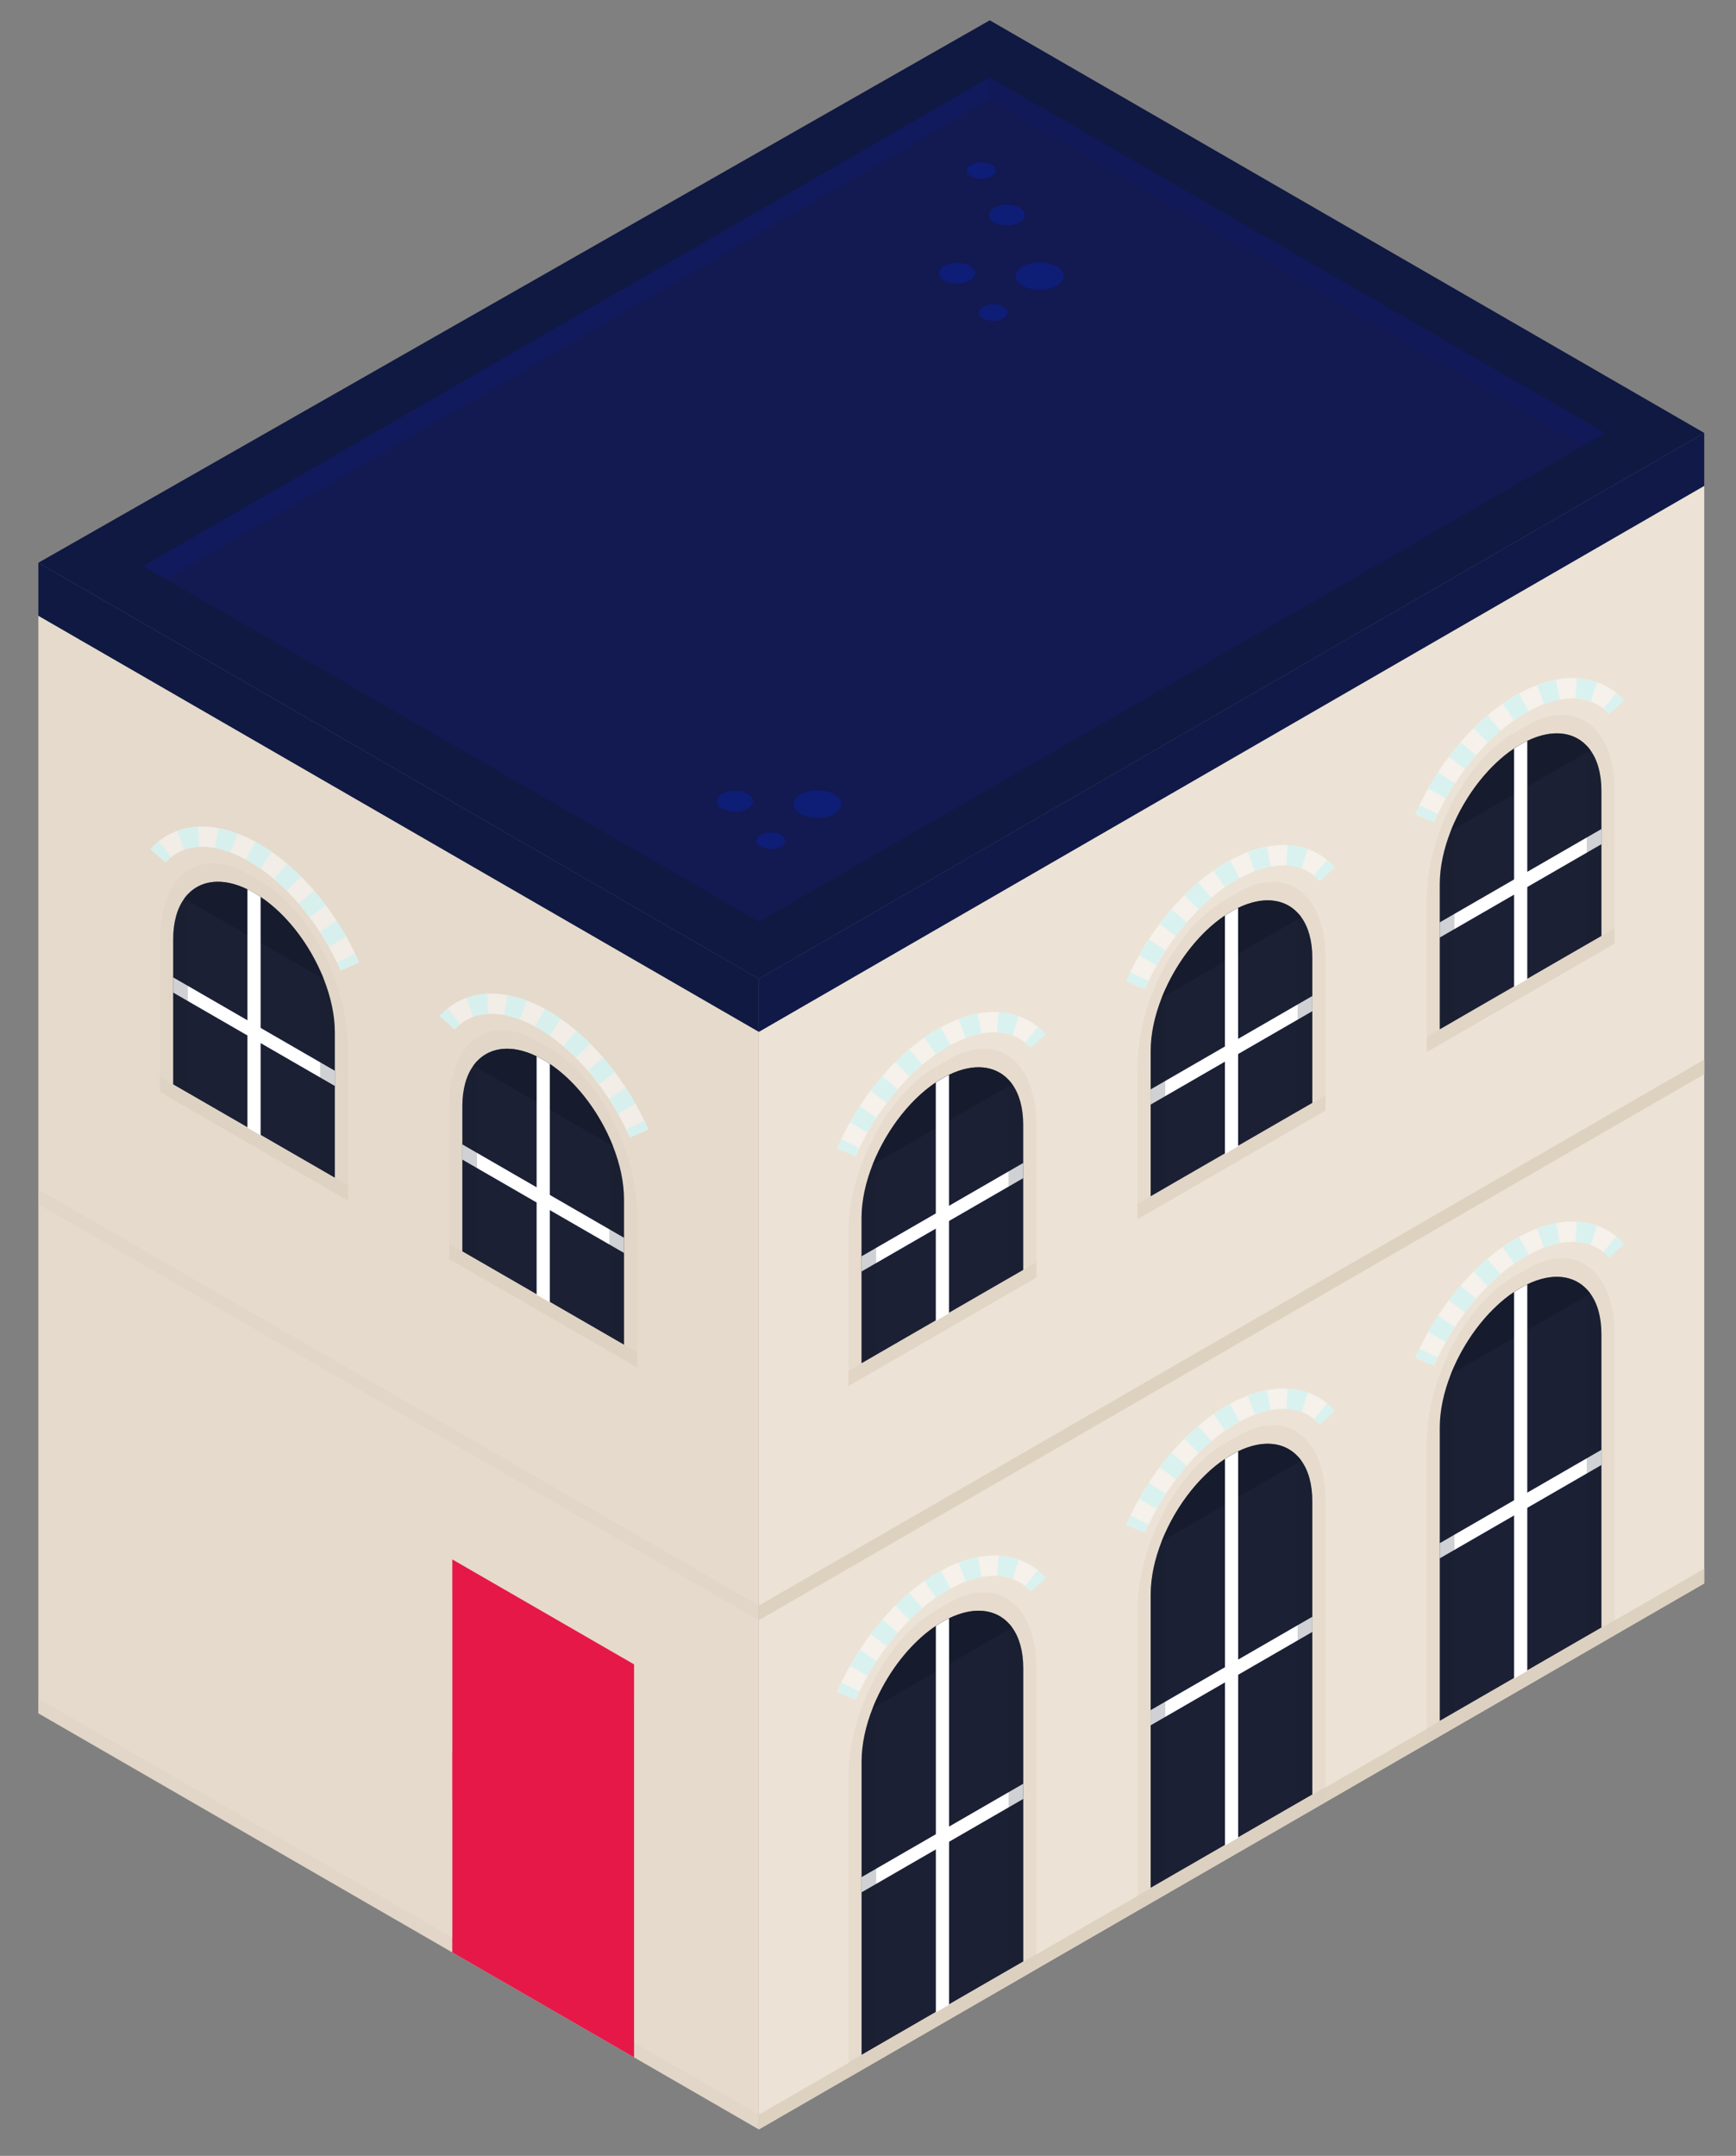 <?xml version="1.0" encoding="utf-8"?>
<!-- Generator: Adobe Illustrator 26.3.1, SVG Export Plug-In . SVG Version: 6.00 Build 0)  -->
<svg version="1.1" id="Laag_1" xmlns="http://www.w3.org/2000/svg" xmlns:xlink="http://www.w3.org/1999/xlink" x="0px" y="0px"
	 viewBox="0 0 305.33 379.07" style="enable-background:new 0 0 305.33 379.07;" xml:space="preserve">
<rect x="0" y="0" width="305.33" height="379.07" fill="#808080" stroke="none"/>
<style type="text/css">
	.st0{fill:#ECE3D6;}
	.st1{fill:#DDD1C0;}
	.st2{opacity:0.4;fill:#DDD1C0;}
	.st3{fill:#1C2035;}
	.st4{opacity:0.7;fill:#15192B;}
	.st5{opacity:0.5;fill:none;stroke:#FFFFFF;stroke-width:3.57;stroke-miterlimit:10;}
	.st6{opacity:0.5;fill:#DDD1C0;}
	.st7{opacity:0.5;}
	.st8{fill:none;stroke:#BEF3F4;stroke-width:3.57;stroke-miterlimit:10;}
	.st9{fill:none;stroke:#BEF3F4;stroke-width:3.57;stroke-miterlimit:10;stroke-dasharray:3.203,3.203;}
	.st10{fill:#FFFFFF;}
	.st11{opacity:0.2;fill:#15192B;}
	.st12{fill:#111949;}
	.st13{fill:#E5DACC;}
	.st14{fill:#E61848;}
	.st15{opacity:0.3;fill:#E61848;}
	.st16{opacity:0.5;fill:#E61848;}
	.st17{opacity:0.5;fill:none;stroke:#E61848;stroke-width:0.604;stroke-miterlimit:10;}
	.st18{fill:#0F1942;}
	.st19{fill:#131951;}
	.st20{fill:#0E1D75;}
	.st21{opacity:0.3;fill:#0E1D75;}
	.st22{opacity:0.2;fill:#0E1D75;}
</style>
<g>
	<g>
		<g>
			<polygon class="st0" points="299.74,85.43 133.47,181.43 133.47,374.42 299.74,278.42 			"/>
			<polygon class="st1" points="299.74,275.83 133.47,371.83 133.47,374.42 299.74,278.42 			"/>
			<polygon class="st1" points="299.74,186.31 133.47,282.31 133.47,284.89 299.74,188.89 			"/>
			<g>
				<path class="st2" d="M166.94,281.81l-2.37,1.37c-8.48,4.9-15.35,18.03-15.35,29.34v52.81l33.07-19.1v-52.81
					C182.29,282.11,175.42,276.91,166.94,281.81z"/>
				<path class="st3" d="M179.97,293.3v51.6l-28.43,16.41v-51.6c0-3,0.71-6.23,1.95-9.37c0.2-0.5,0.41-1,0.63-1.48
					c2.36-5.24,6.16-10.07,10.48-12.97c0.38-0.26,0.77-0.5,1.16-0.73c0.39-0.23,0.78-0.43,1.17-0.61c4.33-2.1,8.12-1.64,10.47,0.88
					c0.23,0.23,0.44,0.48,0.63,0.75C179.26,287.89,179.97,290.3,179.97,293.3z"/>
				<path class="st4" d="M178.02,286.18l-24.53,14.16c2.47-6.26,7.04-12.16,12.26-15.18C170.98,282.15,175.55,282.76,178.02,286.18z
					"/>
				<path class="st5" d="M148.86,298.17c3.66-8.34,9.86-16.02,16.89-20.08c7.02-4.05,13.21-3.55,16.87,0.55"/>
				<polygon class="st6" points="182.29,346.23 149.22,365.32 149.22,362.65 182.29,343.56 				"/>
				<g class="st7">
					<g>
						<path class="st8" d="M148.86,298.17c0.23-0.51,0.46-1.03,0.71-1.54"/>
						<path class="st9" d="M151.05,293.79c3.71-6.58,8.93-12.36,14.71-15.7c5.59-3.23,10.66-3.56,14.34-1.49"/>
						<path class="st8" d="M181.42,277.5c0.43,0.35,0.84,0.74,1.22,1.16"/>
					</g>
				</g>
				<g>
					<path class="st10" d="M166.92,284.55v67.97l-2.32,1.34v-67.97c0.38-0.26,0.77-0.5,1.16-0.73
						C166.15,284.94,166.53,284.73,166.92,284.55z"/>
				</g>
				<g>
					<polygon class="st10" points="179.97,313.64 151.54,330.06 151.54,332.73 179.97,316.31 					"/>
				</g>
				<path class="st11" d="M154.11,298.86v60.93l-2.58,1.49v-51.57c0-3,0.71-6.23,1.95-9.37
					C153.68,299.84,153.89,299.35,154.11,298.86z"/>
				<path class="st11" d="M179.97,293.3v51.57l-2.58,1.49v-60.92c0.23,0.23,0.44,0.48,0.63,0.75
					C179.26,287.89,179.97,290.3,179.97,293.3z"/>
			</g>
			<g>
				<path class="st2" d="M217.79,252.45l-2.37,1.37c-8.48,4.9-15.35,18.03-15.35,29.34v52.81l33.07-19.1v-52.81
					C233.14,252.75,226.27,247.56,217.79,252.45z"/>
				<path class="st3" d="M230.81,263.94v51.6l-28.43,16.41v-51.6c0-3,0.71-6.23,1.95-9.37c0.2-0.5,0.41-1,0.63-1.48
					c2.36-5.24,6.16-10.07,10.48-12.97c0.38-0.26,0.77-0.5,1.16-0.73c0.39-0.23,0.78-0.43,1.17-0.61c4.33-2.1,8.12-1.64,10.47,0.88
					c0.23,0.23,0.44,0.48,0.63,0.75C230.11,258.53,230.81,260.94,230.81,263.94z"/>
				<path class="st4" d="M228.87,256.82l-24.53,14.16c2.47-6.26,7.04-12.16,12.26-15.18C221.83,252.79,226.4,253.41,228.87,256.82z"
					/>
				<path class="st5" d="M199.71,268.81c3.66-8.34,9.86-16.02,16.89-20.08c7.02-4.05,13.21-3.55,16.87,0.55"/>
				<polygon class="st6" points="233.14,316.87 200.07,335.96 200.07,333.29 233.14,314.2 				"/>
				<g class="st7">
					<g>
						<path class="st8" d="M199.71,268.81c0.23-0.51,0.46-1.03,0.71-1.54"/>
						<path class="st9" d="M201.9,264.44c3.71-6.58,8.93-12.36,14.71-15.7c5.59-3.23,10.66-3.56,14.34-1.49"/>
						<path class="st8" d="M232.27,248.14c0.43,0.35,0.84,0.74,1.22,1.16"/>
					</g>
				</g>
				<g>
					<path class="st10" d="M217.77,255.19v67.97l-2.32,1.34v-67.97c0.38-0.26,0.77-0.5,1.16-0.73
						C216.99,255.58,217.38,255.38,217.77,255.19z"/>
				</g>
				<g>
					<polygon class="st10" points="230.81,284.28 202.38,300.7 202.38,303.37 230.81,286.95 					"/>
				</g>
				<path class="st11" d="M204.96,269.5v60.93l-2.58,1.49v-51.57c0-3,0.71-6.23,1.95-9.37C204.53,270.48,204.74,269.99,204.96,269.5
					z"/>
				<path class="st11" d="M230.81,263.94v51.57l-2.58,1.49v-60.92c0.23,0.23,0.44,0.48,0.63,0.75
					C230.11,258.53,230.81,260.94,230.81,263.94z"/>
			</g>
			<g>
				<path class="st2" d="M268.64,223.09l-2.37,1.37c-8.48,4.9-15.35,18.03-15.35,29.34v52.81l33.07-19.1V234.7
					C283.99,223.4,277.12,218.2,268.64,223.09z"/>
				<path class="st3" d="M281.66,234.58v51.6l-28.43,16.41V251c0-3,0.71-6.23,1.95-9.37c0.2-0.5,0.41-1,0.63-1.48
					c2.36-5.24,6.16-10.07,10.48-12.97c0.38-0.26,0.77-0.5,1.16-0.73c0.39-0.23,0.78-0.43,1.17-0.61c4.33-2.1,8.12-1.64,10.47,0.88
					c0.23,0.23,0.44,0.48,0.63,0.75C280.96,229.17,281.66,231.58,281.66,234.58z"/>
				<path class="st4" d="M279.72,227.46l-24.53,14.16c2.47-6.26,7.04-12.16,12.26-15.18C272.68,223.43,277.25,224.05,279.72,227.46z
					"/>
				<path class="st5" d="M250.56,239.45c3.66-8.34,9.86-16.02,16.89-20.08c7.02-4.05,13.21-3.55,16.87,0.55"/>
				<polygon class="st6" points="283.99,287.51 250.92,306.61 250.92,303.93 283.99,284.84 				"/>
				<g class="st7">
					<g>
						<path class="st8" d="M250.56,239.45c0.23-0.51,0.46-1.03,0.71-1.54"/>
						<path class="st9" d="M252.75,235.08c3.71-6.58,8.93-12.36,14.71-15.7c5.59-3.23,10.66-3.56,14.34-1.49"/>
						<path class="st8" d="M283.12,218.78c0.43,0.35,0.84,0.74,1.22,1.16"/>
					</g>
				</g>
				<g>
					<path class="st10" d="M268.62,225.84v67.97l-2.32,1.34v-67.97c0.38-0.26,0.77-0.5,1.16-0.73
						C267.84,226.22,268.23,226.02,268.62,225.84z"/>
				</g>
				<g>
					<polygon class="st10" points="281.66,254.93 253.23,271.34 253.23,274.01 281.66,257.6 					"/>
				</g>
				<path class="st11" d="M255.81,240.14v60.93l-2.58,1.49V251c0-3,0.71-6.23,1.95-9.37C255.38,241.13,255.59,240.63,255.81,240.14z
					"/>
				<path class="st11" d="M281.66,234.58v51.57l-2.58,1.49v-60.92c0.23,0.23,0.44,0.48,0.63,0.75
					C280.96,229.17,281.66,231.58,281.66,234.58z"/>
			</g>
			<g>
				<path class="st2" d="M268.64,127.53l-2.37,1.37c-8.48,4.9-15.35,18.03-15.35,29.34v26.77l33.07-19.1v-26.77
					C283.99,127.83,277.12,122.64,268.64,127.53z"/>
				<path class="st3" d="M281.66,139.02v25.56L253.23,181v-25.56c0-3,0.71-6.23,1.95-9.37c0.2-0.5,0.41-1,0.63-1.48
					c2.36-5.24,6.16-10.07,10.48-12.97c0.38-0.26,0.77-0.5,1.16-0.73c0.39-0.23,0.78-0.43,1.17-0.61c4.33-2.1,8.12-1.64,10.47,0.88
					c0.23,0.23,0.44,0.48,0.63,0.75C280.96,133.61,281.66,136.02,281.66,139.02z"/>
				<path class="st4" d="M279.72,131.9l-24.53,14.16c2.47-6.26,7.04-12.16,12.26-15.18C272.68,127.87,277.25,128.49,279.72,131.9z"
					/>
				<path class="st5" d="M250.56,143.89c3.66-8.34,9.86-16.02,16.89-20.08c7.02-4.05,13.21-3.55,16.87,0.55"/>
				<polygon class="st6" points="283.99,165.91 250.92,185.01 250.92,182.34 283.99,163.24 				"/>
				<g class="st7">
					<g>
						<path class="st8" d="M250.56,143.89c0.23-0.51,0.46-1.03,0.71-1.54"/>
						<path class="st9" d="M252.75,139.52c3.71-6.58,8.93-12.36,14.71-15.7c5.59-3.23,10.66-3.56,14.34-1.49"/>
						<path class="st8" d="M283.12,123.22c0.43,0.35,0.84,0.74,1.22,1.16"/>
					</g>
				</g>
				<g>
					<path class="st10" d="M268.62,130.27v41.93l-2.32,1.34v-41.93c0.38-0.26,0.77-0.5,1.16-0.73
						C267.84,130.66,268.23,130.46,268.62,130.27z"/>
				</g>
				<g>
					<polygon class="st10" points="281.66,145.77 253.23,162.18 253.23,164.85 281.66,148.44 					"/>
				</g>
				<path class="st11" d="M255.81,144.58v34.9l-2.58,1.49v-25.53c0-3,0.71-6.23,1.95-9.37
					C255.38,145.56,255.59,145.07,255.81,144.58z"/>
				<path class="st11" d="M281.66,139.02v25.53l-2.58,1.49v-34.89c0.23,0.23,0.44,0.48,0.63,0.75
					C280.96,133.61,281.66,136.02,281.66,139.02z"/>
			</g>
			<g>
				<path class="st2" d="M217.78,156.9l-2.37,1.37c-8.48,4.9-15.35,18.03-15.35,29.34v26.77l33.07-19.1V168.5
					C233.13,157.2,226.26,152,217.78,156.9z"/>
				<path class="st3" d="M230.81,168.38v25.56l-28.43,16.41V184.8c0-3,0.71-6.23,1.95-9.37c0.2-0.5,0.41-1,0.63-1.48
					c2.36-5.24,6.16-10.07,10.48-12.97c0.38-0.26,0.77-0.5,1.16-0.73c0.39-0.23,0.78-0.43,1.17-0.61c4.33-2.1,8.12-1.64,10.47,0.88
					c0.23,0.23,0.44,0.48,0.63,0.75C230.1,162.97,230.81,165.38,230.81,168.38z"/>
				<path class="st4" d="M228.86,161.27l-24.53,14.16c2.47-6.26,7.04-12.16,12.26-15.18C221.82,157.23,226.39,157.85,228.86,161.27z
					"/>
				<path class="st5" d="M199.7,173.25c3.66-8.34,9.86-16.02,16.89-20.08c7.02-4.05,13.21-3.55,16.87,0.55"/>
				<polygon class="st6" points="233.13,195.28 200.06,214.37 200.06,211.7 233.13,192.61 				"/>
				<g class="st7">
					<g>
						<path class="st8" d="M199.7,173.25c0.23-0.51,0.46-1.03,0.71-1.54"/>
						<path class="st9" d="M201.89,168.88c3.71-6.58,8.93-12.36,14.71-15.7c5.59-3.23,10.66-3.56,14.34-1.49"/>
						<path class="st8" d="M232.26,152.58c0.43,0.35,0.84,0.74,1.22,1.16"/>
					</g>
				</g>
				<g>
					<path class="st10" d="M217.76,159.64v41.93l-2.32,1.34v-41.93c0.38-0.26,0.77-0.5,1.16-0.73
						C216.98,160.02,217.37,159.82,217.76,159.64z"/>
				</g>
				<g>
					<polygon class="st10" points="230.81,175.13 202.38,191.55 202.38,194.22 230.81,177.8 					"/>
				</g>
				<path class="st11" d="M204.95,173.95v34.9l-2.58,1.49V184.8c0-3,0.71-6.23,1.95-9.37C204.52,174.93,204.73,174.43,204.95,173.95
					z"/>
				<path class="st11" d="M230.81,168.38v25.53l-2.58,1.49v-34.89c0.23,0.23,0.44,0.48,0.63,0.75
					C230.1,162.97,230.81,165.38,230.81,168.38z"/>
			</g>
			<g>
				<path class="st2" d="M166.93,186.25l-2.37,1.37c-8.48,4.9-15.35,18.03-15.35,29.34v26.77l33.07-19.1v-26.77
					C182.28,186.56,175.41,181.36,166.93,186.25z"/>
				<path class="st3" d="M179.96,197.74v25.56l-28.43,16.41v-25.56c0-3,0.71-6.23,1.95-9.37c0.2-0.5,0.41-1,0.63-1.48
					c2.36-5.24,6.16-10.07,10.48-12.97c0.38-0.26,0.77-0.5,1.16-0.73c0.39-0.23,0.78-0.43,1.17-0.61c4.33-2.1,8.12-1.64,10.47,0.88
					c0.23,0.23,0.44,0.48,0.63,0.75C179.25,192.33,179.96,194.74,179.96,197.74z"/>
				<path class="st4" d="M178.01,190.62l-24.53,14.16c2.47-6.26,7.04-12.16,12.26-15.18C170.97,186.59,175.55,187.21,178.01,190.62z
					"/>
				<path class="st5" d="M148.85,202.61c3.66-8.34,9.86-16.02,16.89-20.08c7.02-4.05,13.21-3.55,16.87,0.55"/>
				<polygon class="st6" points="182.28,224.63 149.21,243.73 149.21,241.06 182.28,221.96 				"/>
				<g class="st7">
					<g>
						<path class="st8" d="M148.85,202.61c0.23-0.51,0.46-1.03,0.71-1.54"/>
						<path class="st9" d="M151.04,198.24c3.71-6.58,8.93-12.36,14.71-15.7c5.59-3.23,10.66-3.56,14.34-1.49"/>
						<path class="st8" d="M181.41,181.94c0.43,0.35,0.84,0.74,1.22,1.16"/>
					</g>
				</g>
				<g>
					<path class="st10" d="M166.91,189v41.93l-2.32,1.34v-41.93c0.38-0.26,0.77-0.5,1.16-0.73
						C166.14,189.38,166.52,189.18,166.91,189z"/>
				</g>
				<g>
					<polygon class="st10" points="179.96,204.49 151.53,220.9 151.53,223.57 179.96,207.16 					"/>
				</g>
				<path class="st11" d="M154.1,203.3v34.9l-2.58,1.49v-25.53c0-3,0.71-6.23,1.95-9.37C153.67,204.29,153.88,203.79,154.1,203.3z"
					/>
				<path class="st11" d="M179.96,197.74v25.53l-2.58,1.49v-34.89c0.23,0.23,0.44,0.48,0.63,0.75
					C179.25,192.33,179.96,194.74,179.96,197.74z"/>
			</g>
			<polygon class="st12" points="133.47,172.11 299.74,76.11 299.74,85.43 133.47,181.43 			"/>
		</g>
		<g>
			<polygon class="st13" points="133.47,181.43 6.75,108.27 6.75,301.26 133.47,374.42 			"/>
			<polygon class="st2" points="133.47,371.83 6.75,298.67 6.75,301.26 133.47,374.42 			"/>
			<polygon class="st2" points="133.47,282.31 6.75,209.15 6.75,211.73 133.47,284.89 			"/>
			<g>
				<path class="st2" d="M96.72,184.36l-2.37-1.37C85.88,178.1,79,183.3,79,194.6v26.77l33.07,19.1V213.7
					C112.08,202.39,105.2,189.26,96.72,184.36z"/>
				<path class="st3" d="M109.75,210.89v25.56l-28.43-16.41v-25.56c0-3,0.71-5.41,1.95-7.12c0.2-0.27,0.41-0.53,0.63-0.76
					c2.36-2.51,6.16-2.97,10.48-0.86c0.38,0.18,0.77,0.38,1.16,0.61c0.39,0.23,0.78,0.47,1.17,0.73c4.33,2.9,8.12,7.74,10.47,12.97
					c0.23,0.49,0.44,0.99,0.63,1.48C109.04,204.66,109.75,207.89,109.75,210.89z"/>
				<path class="st4" d="M107.8,201.52l-24.53-14.16c2.47-3.41,7.04-4.03,12.26-1.02C100.77,189.36,105.34,195.26,107.8,201.52z"/>
				<path class="st5" d="M78.65,179.85c3.66-4.11,9.86-4.63,16.89-0.57c7.02,4.05,13.21,11.71,16.87,20.03"/>
				<polygon class="st6" points="112.08,240.47 79,221.37 79,218.7 112.08,237.8 				"/>
				<g class="st7">
					<g>
						<path class="st8" d="M78.65,179.85c0.38-0.43,0.79-0.82,1.22-1.16"/>
						<path class="st9" d="M82.65,177.12c3.51-1.28,8-0.67,12.89,2.16c6.19,3.57,11.73,9.94,15.47,17.1"/>
						<path class="st8" d="M111.73,197.81c0.24,0.51,0.48,1.02,0.71,1.54"/>
					</g>
				</g>
				<g>
					<path class="st10" d="M96.7,187.08v41.93l-2.32-1.34v-41.93c0.38,0.18,0.77,0.38,1.16,0.61
						C95.93,186.57,96.32,186.82,96.7,187.08z"/>
				</g>
				<g>
					<polygon class="st10" points="109.75,217.64 81.32,201.23 81.32,203.9 109.75,220.31 					"/>
				</g>
				<path class="st11" d="M83.9,186.6v34.9l-2.58-1.49v-25.53c0-3,0.71-5.41,1.95-7.12C83.47,187.09,83.68,186.83,83.9,186.6z"/>
				<path class="st11" d="M109.75,210.89v25.53l-2.58-1.49v-34.89c0.23,0.49,0.44,0.99,0.63,1.48
					C109.04,204.66,109.75,207.89,109.75,210.89z"/>
			</g>
			<g>
				<path class="st2" d="M45.86,155l-2.37-1.37c-8.48-4.9-15.35,0.3-15.35,11.61v26.77l33.07,19.1v-26.77
					C61.22,173.03,54.34,159.89,45.86,155z"/>
				<path class="st3" d="M58.89,181.53v25.56l-28.43-16.41v-25.56c0-3,0.71-5.41,1.95-7.12c0.2-0.27,0.41-0.53,0.63-0.76
					c2.36-2.51,6.16-2.97,10.48-0.86c0.38,0.18,0.77,0.38,1.16,0.61c0.39,0.23,0.78,0.47,1.17,0.73c4.33,2.9,8.12,7.74,10.47,12.97
					c0.23,0.49,0.44,0.99,0.63,1.48C58.18,175.3,58.89,178.52,58.89,181.53z"/>
				<path class="st4" d="M56.94,172.16L32.41,158c2.47-3.41,7.04-4.03,12.26-1.02C49.9,160,54.48,165.9,56.94,172.16z"/>
				<path class="st5" d="M27.79,150.48c3.66-4.11,9.86-4.63,16.89-0.57c7.02,4.05,13.21,11.71,16.87,20.03"/>
				<polygon class="st6" points="61.22,211.11 28.14,192.01 28.14,189.34 61.22,208.43 				"/>
				<g class="st7">
					<g>
						<path class="st8" d="M27.79,150.48c0.38-0.43,0.79-0.82,1.22-1.16"/>
						<path class="st9" d="M31.79,147.75c3.51-1.28,8-0.67,12.89,2.16c6.19,3.57,11.73,9.94,15.47,17.1"/>
						<path class="st8" d="M60.86,168.45c0.24,0.51,0.48,1.02,0.71,1.54"/>
					</g>
				</g>
				<g>
					<path class="st10" d="M45.84,157.71v41.93l-2.32-1.34v-41.93c0.38,0.18,0.77,0.38,1.16,0.61
						C45.07,157.21,45.46,157.45,45.84,157.71z"/>
				</g>
				<g>
					<polygon class="st10" points="58.89,188.28 30.46,171.86 30.46,174.53 58.89,190.95 					"/>
				</g>
				<path class="st11" d="M33.04,157.24v34.9l-2.58-1.49v-25.53c0-3,0.71-5.41,1.95-7.12C32.61,157.72,32.82,157.47,33.04,157.24z"
					/>
				<path class="st11" d="M58.89,181.53v25.53l-2.58-1.49v-34.89c0.23,0.49,0.44,0.99,0.63,1.48
					C58.18,175.3,58.89,178.52,58.89,181.53z"/>
			</g>
			<g>
				<polygon class="st14" points="111.52,292.66 79.56,274.21 79.56,343.29 111.52,361.74 				"/>
				<polygon class="st15" points="111.52,299.6 79.56,281.15 79.56,274.21 111.52,292.66 				"/>
				<polygon class="st16" points="79.56,316.58 79.56,308 81.98,309.4 81.98,317.98 				"/>
				<polygon class="st17" points="107.57,354.22 83.78,340.49 83.78,281.5 107.57,295.24 				"/>
				<polygon class="st16" points="111.52,359.16 79.56,340.71 79.56,343.29 111.52,361.74 				"/>
			</g>
			<polygon class="st18" points="6.75,98.95 133.47,172.11 133.47,181.43 6.75,108.27 			"/>
		</g>
		<g>
			<polygon class="st18" points="133.47,172.12 299.74,76.12 174.08,3.57 6.75,98.95 			"/>
			<polygon class="st19" points="282.36,76.14 133.51,162.08 25.18,99.54 174.04,13.61 			"/>
			<g>
				
					<ellipse transform="matrix(1 -3.974388e-03 3.974388e-03 1 -0.586 0.54)" class="st20" cx="135.59" cy="147.82" rx="2.54" ry="1.47"/>
				
					<ellipse transform="matrix(1 -3.974388e-03 3.974388e-03 1 -0.559 0.515)" class="st20" cx="129.26" cy="140.89" rx="3.18" ry="1.84"/>
				
					<ellipse transform="matrix(1 -3.974388e-03 3.974388e-03 1 -0.561 0.573)" class="st20" cx="143.77" cy="141.39" rx="4.22" ry="2.44"/>
			</g>
			<g>
				
					<ellipse transform="matrix(1 -3.974388e-03 3.974388e-03 1 -0.217 0.695)" class="st20" cx="174.67" cy="54.96" rx="2.54" ry="1.47"/>
				
					<ellipse transform="matrix(1 -3.974388e-03 3.974388e-03 1 -0.118 0.686)" class="st20" cx="172.59" cy="30" rx="2.54" ry="1.47"/>
				
					<ellipse transform="matrix(1 -3.974388e-03 3.974388e-03 1 -0.19 0.669)" class="st20" cx="168.34" cy="48.04" rx="3.18" ry="1.84"/>
				
					<ellipse transform="matrix(1 -3.974388e-03 3.974388e-03 1 -0.149 0.704)" class="st20" cx="177.09" cy="37.81" rx="3.18" ry="1.84"/>
				
					<ellipse transform="matrix(1 -3.974388e-03 3.974388e-03 1 -0.192 0.727)" class="st20" cx="182.85" cy="48.54" rx="4.22" ry="2.44"/>
			</g>
		</g>
		<polygon class="st21" points="174.04,13.61 174.04,17.47 29.23,101.88 25.18,99.54 		"/>
		<polygon class="st22" points="174.04,13.61 282.36,76.14 278.5,78.37 174.04,17.47 		"/>
	</g>
</g>
</svg>
